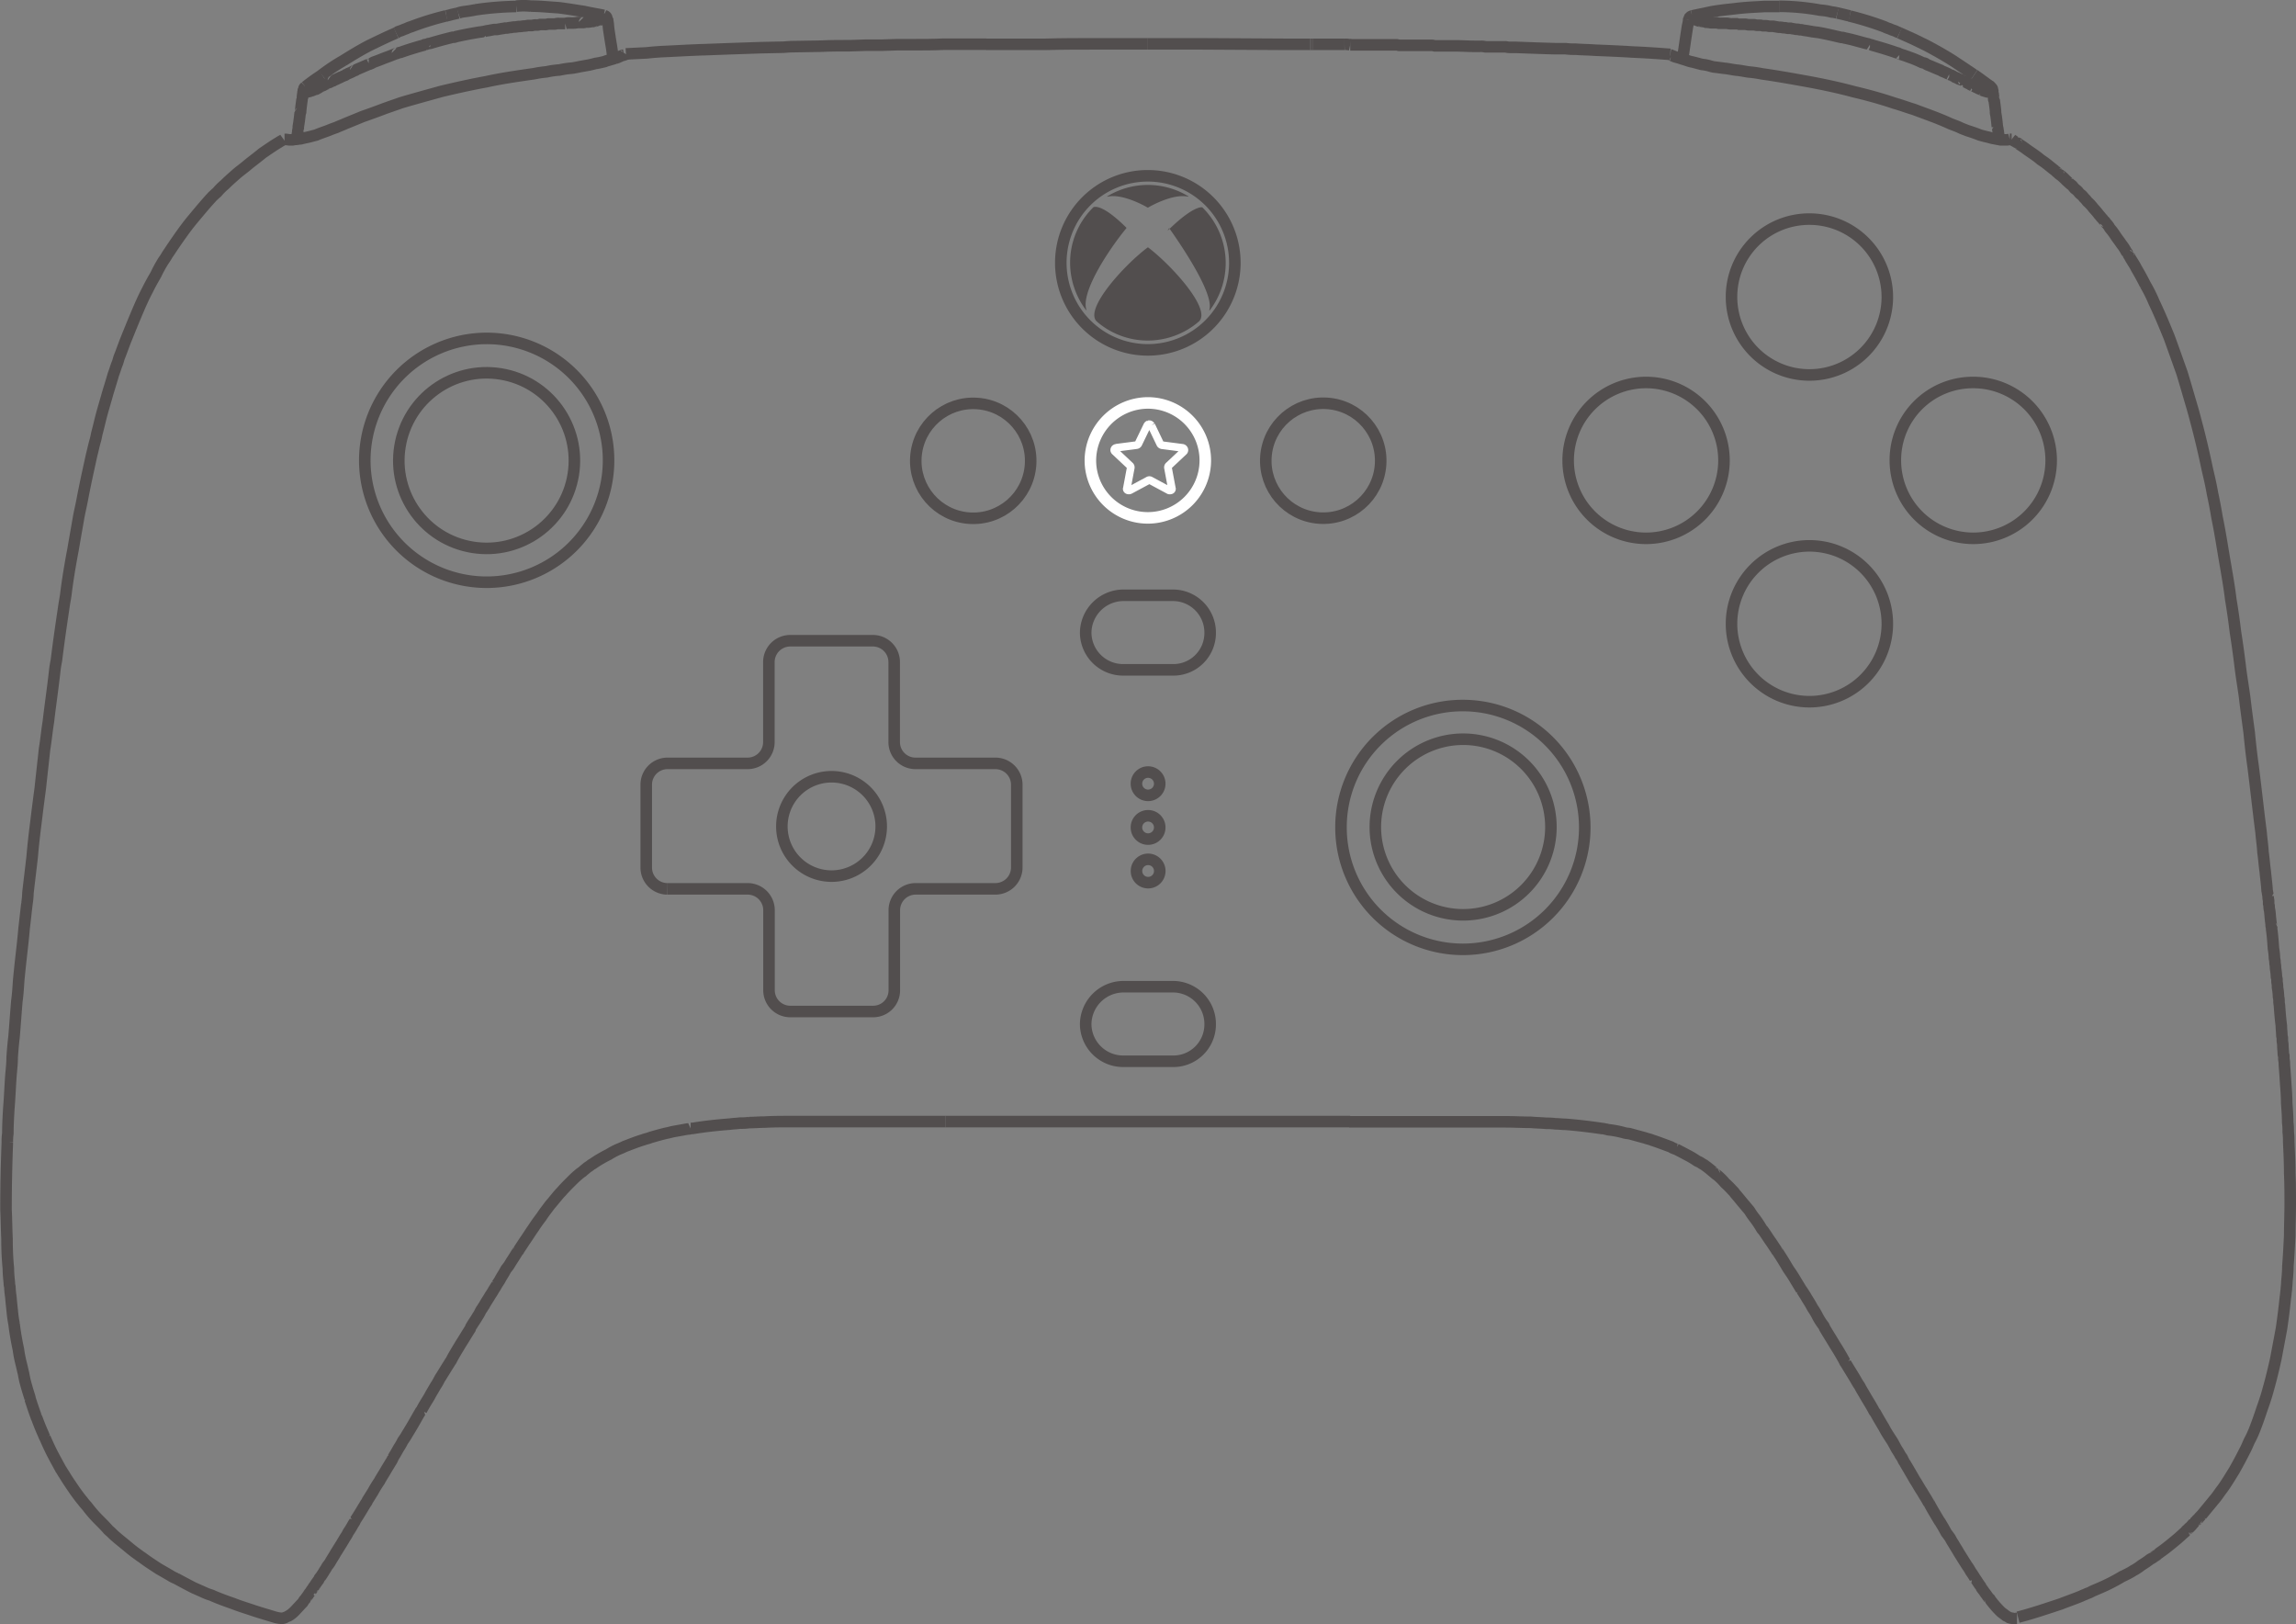 <svg xmlns="http://www.w3.org/2000/svg" width="298.428" height="211.095" viewBox="0 0 298.428 211.095">
  <rect x="0" y="0" width="298.428" height="211.095" fill="#808080" stroke="none"/>
  <g id="组_77" data-name="组 77" transform="translate(0.75 -1214.213)">
    <g id="组_75" data-name="组 75" transform="translate(-648.773 -493.483)">
      <circle id="椭圆_38" data-name="椭圆 38" cx="11.41" cy="11.41" r="11.41" transform="translate(698.18 1776.988) rotate(-80.78)" fill="none" stroke="#524e4e" stroke-miterlimit="10" stroke-width="1.5"/>
      <path id="路径_8595" data-name="路径 8595" d="M390.239,161.23A15.842,15.842,0,1,1,374.43,177.1,15.859,15.859,0,0,1,390.239,161.23Z" transform="translate(321.008 1590.445)" fill="none" stroke="#524e4e" stroke-miterlimit="10" stroke-width="1.5"/>
      <path id="路径_8596" data-name="路径 8596" d="M446.16,185.15a11.41,11.41,0,1,1-11.41,11.41A11.421,11.421,0,0,1,446.16,185.15Z" transform="translate(392.036 1618.612)" fill="none" stroke="#524e4e" stroke-miterlimit="10" stroke-width="1.5"/>
      <path id="路径_8597" data-name="路径 8597" d="M448.574,183.14A15.842,15.842,0,1,1,432.7,198.949,15.808,15.808,0,0,1,448.574,183.14Z" transform="translate(389.622 1616.245)" fill="none" stroke="#524e4e" stroke-miterlimit="10" stroke-width="1.5"/>
      <path id="路径_8598" data-name="路径 8598" d="M421.971,187.11a1.514,1.514,0,1,1-1.481,1.481A1.511,1.511,0,0,1,421.971,187.11Z" transform="translate(375.245 1620.919)" fill="none" stroke="#524e4e" stroke-miterlimit="10" stroke-width="1.5"/>
      <path id="路径_8599" data-name="路径 8599" d="M421.971,189.72a1.514,1.514,0,1,1-1.481,1.481A1.511,1.511,0,0,1,421.971,189.72Z" transform="translate(375.245 1623.993)" fill="none" stroke="#524e4e" stroke-miterlimit="10" stroke-width="1.5"/>
      <path id="路径_8600" data-name="路径 8600" d="M421.971,192.32a1.514,1.514,0,1,1,0,3.027,1.514,1.514,0,0,1,0-3.027Z" transform="translate(375.245 1627.054)" fill="none" stroke="#524e4e" stroke-miterlimit="10" stroke-width="1.5"/>
      <path id="路径_8601" data-name="路径 8601" d="M393.974,211.519H404.4a2.779,2.779,0,0,1,2.787,2.787v10.43a2.765,2.765,0,0,0,2.787,2.722h10.735a2.746,2.746,0,0,0,2.765-2.722v-10.43a2.779,2.779,0,0,1,2.787-2.787h10.365m-.022,0a2.779,2.779,0,0,0,2.787-2.787V198a2.779,2.779,0,0,0-2.787-2.787H426.245a2.765,2.765,0,0,1-2.787-2.722v-10.43a2.774,2.774,0,0,0-2.765-2.787H409.957a2.779,2.779,0,0,0-2.787,2.787v10.43a2.766,2.766,0,0,1-2.787,2.722h-10.43A2.765,2.765,0,0,0,391.23,198v10.735a2.765,2.765,0,0,0,2.722,2.787" transform="translate(340.79 1611.688)" fill="none" stroke="#524e4e" stroke-miterlimit="10" stroke-width="1.5"/>
      <path id="路径_8602" data-name="路径 8602" d="M405.8,187.39a6.456,6.456,0,0,1,0,12.913,6.456,6.456,0,1,1,0-12.913Z" transform="translate(350.305 1621.249)" fill="none" stroke="#524e4e" stroke-miterlimit="10" stroke-width="1.5"/>
      <path id="路径_8603" data-name="路径 8603" d="M466.135,154.11a10.126,10.126,0,1,1-10.125,10.126A10.093,10.093,0,0,1,466.135,154.11Z" transform="translate(417.071 1582.061)" fill="none" stroke="#524e4e" stroke-miterlimit="10" stroke-width="1.5"/>
      <path id="路径_8620" data-name="路径 8620" d="M475.915,163.86a10.126,10.126,0,1,1-10.125,10.126A10.079,10.079,0,0,1,475.915,163.86Z" transform="translate(428.587 1593.542)" fill="none" stroke="#524e4e" stroke-miterlimit="10" stroke-width="1.5"/>
      <path id="路径_8621" data-name="路径 8621" d="M456.385,163.86a10.126,10.126,0,1,1-10.126,10.126A10.134,10.134,0,0,1,456.385,163.86Z" transform="translate(405.59 1593.542)" fill="none" stroke="#524e4e" stroke-miterlimit="10" stroke-width="1.5"/>
      <path id="路径_8622" data-name="路径 8622" d="M466.135,173.61a10.126,10.126,0,1,1-10.125,10.125A10.134,10.134,0,0,1,466.135,173.61Z" transform="translate(417.071 1605.023)" fill="none" stroke="#524e4e" stroke-miterlimit="10" stroke-width="1.5"/>
      <path id="路径_8673" data-name="路径 8673" d="M469.549,144.189l-.131-.065c-.2-.065-.37-.174-.566-.24a3.53,3.53,0,0,1-.61-.24,2.96,2.96,0,0,1-.61-.24,40.828,40.828,0,0,0-4.573-1.415" transform="translate(425.372 1567.789)" fill="none" stroke="#524e4e" stroke-linejoin="bevel" stroke-width="1.5"/>
      <path id="路径_8674" data-name="路径 8674" d="M376.3,144.2a.57.57,0,0,0,.174-.131c.174-.065.37-.131.566-.2a5.97,5.97,0,0,1,.61-.24,3.238,3.238,0,0,1,.61-.24,37.022,37.022,0,0,1,4.573-1.415" transform="translate(323.21 1567.778)" fill="none" stroke="#524e4e" stroke-linejoin="bevel" stroke-width="1.5"/>
      <path id="路径_8675" data-name="路径 8675" d="M389.65,147.274a1.17,1.17,0,0,0-.065-.435c-.065-.806-.24-1.611-.37-2.526-.065-.436-.131-.806-.174-1.241a3.65,3.65,0,0,0-.131-.871" transform="translate(338.058 1568.037)" fill="none" stroke="#524e4e" stroke-linejoin="bevel" stroke-width="1.5"/>
      <path id="路径_8676" data-name="路径 8676" d="M370.925,151.322h0v.131l-.065.065v.3a.064.064,0,0,1,.065.065v.065h.065v.065h.3a.737.737,0,0,1,.174-.065c.044,0,.131-.065.2-.065h.065a.658.658,0,0,1,.2-.065h.065a.228.228,0,0,1,.131-.065,2.161,2.161,0,0,0,.435-.24c.131,0,.174-.065.3-.065.065-.065.131-.131.174-.131.065-.065.131-.065.174-.131.131-.065.239-.131.37-.2.131,0,.174-.065.24-.065.065-.065.131-.065.2-.131a.228.228,0,0,0,.131-.065l.131-.065a.2.2,0,0,0,.131-.065c.065,0,.131,0,.131-.065a3.986,3.986,0,0,0,.566-.24c.131-.065.3-.131.5-.24h.065l.065-.065a.2.2,0,0,0,.131-.065h.065c.131-.065.2-.065.239-.131.065-.065.174-.065.24-.131a5.816,5.816,0,0,0,.915-.436h.065a.064.064,0,0,0,.065-.065c.566-.24,1.176-.5,1.72-.74a.181.181,0,0,0,.174-.065h.065c.131-.065.24-.131.37-.2.5-.174.98-.37,1.481-.566.5-.174.98-.37,1.481-.566.065,0,.131,0,.131-.065h.131a.651.651,0,0,1,.24-.065c1.045-.37,2.025-.675,3.157-.98,0-.065.065-.065.131-.065s.065,0,.131-.065c.131,0,.239-.065.435-.065.98-.3,1.982-.566,2.961-.806h.065a.519.519,0,0,0,.3-.065c1.045-.24,2.09-.435,3.158-.61.174,0,.37-.065.544-.065a2.468,2.468,0,0,1,.675-.131c.174-.065.37-.065.61-.131h.37a4567.165,4567.165,0,0,1,.74-.131c.174,0,.3-.065.436-.065a.92.92,0,0,0,.435-.065,1.218,1.218,0,0,0,.5-.065,2.155,2.155,0,0,0,.675-.065,2.37,2.37,0,0,0,.675-.065,1.68,1.68,0,0,0,.566-.065h.61a1.078,1.078,0,0,1,.3-.065h.3a.519.519,0,0,0,.3-.065h.675a1.013,1.013,0,0,0,.436-.065h.936a1.27,1.27,0,0,1,.5-.065h.806a1.942,1.942,0,0,1,.61-.065h.174a3.917,3.917,0,0,0,.871-.065h.74s.131,0,.131-.065h.24a2.154,2.154,0,0,0,.675-.065h.3a.228.228,0,0,1,.131-.065h.239l.065-.065h.131a.658.658,0,0,1,.2-.065c.174-.065.239-.131.3-.131.065-.065.131-.065.131-.131h.065v-.065a.064.064,0,0,0,.065-.065v-.435" transform="translate(316.804 1567.625)" fill="none" stroke="#524e4e" stroke-linejoin="bevel" stroke-width="1.5"/>
      <path id="路径_8677" data-name="路径 8677" d="M369.64,155.344h.174a4.843,4.843,0,0,0,.5.065h.3c.131,0,.3-.065.5-.065s.37-.065.61-.065c.239-.065.5-.131.871-.2.3-.065.675-.174,1.176-.3.436-.2.98-.37,1.611-.61.3-.131.61-.24.98-.37.37-.174.74-.3,1.176-.5.74-.3,1.481-.61,2.286-.936.871-.3,1.72-.61,2.526-.915s1.611-.566,2.461-.871c1.677-.5,3.462-.98,5.248-1.481,1.851-.436,3.767-.871,5.792-1.241,1.981-.435,4.072-.74,6.228-1.045a13.692,13.692,0,0,1,1.611-.24,11.114,11.114,0,0,1,1.677-.24,11.56,11.56,0,0,1,1.611-.24c.5-.065.915-.174,1.307-.24l.98-.174c.3-.065.544-.131.806-.2.5-.065.871-.174,1.176-.24.3-.131.566-.174.74-.24.24-.065.436-.131.61-.174a4.248,4.248,0,0,0,.74-.3,2.118,2.118,0,0,1,.436-.131c.131-.065.2-.065.239-.131" transform="translate(315.367 1570.463)" fill="none" stroke="#524e4e" stroke-linejoin="bevel" stroke-width="1.5"/>
      <path id="路径_8678" data-name="路径 8678" d="M371.241,146.46v.065a.228.228,0,0,0-.065.131v.131a2.369,2.369,0,0,0-.065.675l-.065.065v.131c-.065.435-.131.936-.174,1.415v.065s0,.131-.065.174c-.065.61-.131,1.176-.24,1.786v.3a1.012,1.012,0,0,0-.065.436,4.418,4.418,0,0,0-.131.936" transform="translate(316.227 1573.053)" fill="none" stroke="#524e4e" stroke-linejoin="bevel" stroke-width="1.5"/>
      <path id="路径_8679" data-name="路径 8679" d="M380.01,142.269a3.73,3.73,0,0,1,.74-.174c.5-.065.98-.131,1.481-.24a40.32,40.32,0,0,1,5.313-.436" transform="translate(327.578 1567.118)" fill="none" stroke="#524e4e" stroke-linejoin="bevel" stroke-width="1.5"/>
      <path id="路径_8680" data-name="路径 8680" d="M389.181,142.516v-.131l-.065-.065a.441.441,0,0,0-.131-.24c-.065-.065-.174-.065-.3-.131" transform="translate(337.788 1567.742)" fill="none" stroke="#524e4e" stroke-linejoin="bevel" stroke-width="1.5"/>
      <path id="路径_8681" data-name="路径 8681" d="M371.031,146.2l-.131.131a.2.2,0,0,0-.065.131l-.065.065v.24" transform="translate(316.698 1572.747)" fill="none" stroke="#524e4e" stroke-linejoin="bevel" stroke-width="1.5"/>
      <path id="路径_8682" data-name="路径 8682" d="M380.846,141.81c-.3.065-.566.131-.871.2-.24.065-.436.131-.675.174" transform="translate(326.742 1567.577)" fill="none" stroke="#524e4e" stroke-linejoin="bevel" stroke-width="1.5"/>
      <path id="路径_8683" data-name="路径 8683" d="M373.046,145.5a25.742,25.742,0,0,0-2.156,1.546" transform="translate(316.839 1571.922)" fill="none" stroke="#524e4e" stroke-linejoin="bevel" stroke-width="1.5"/>
      <path id="路径_8684" data-name="路径 8684" d="M381.516,143c-1.176.5-2.286,1.045-3.462,1.611-1.176.61-2.286,1.285-3.4,1.982a24.746,24.746,0,0,0-2.787,1.851" transform="translate(317.993 1568.979)" fill="none" stroke="#524e4e" stroke-linejoin="bevel" stroke-width="1.5"/>
      <path id="路径_8685" data-name="路径 8685" d="M394.837,142.624c-.806-.174-1.677-.3-2.526-.5-1.176-.174-2.286-.37-3.4-.5-1.176-.065-2.352-.2-3.528-.2a9.388,9.388,0,0,0-1.916,0" transform="translate(331.653 1567.068)" fill="none" stroke="#524e4e" stroke-linejoin="bevel" stroke-width="1.5"/>
      <line id="直线_111" data-name="直线 111" y1="0.131" transform="translate(687.664 1719.448)" fill="none" stroke="#524e4e" stroke-linejoin="bevel" stroke-width="1.5"/>
      <circle id="椭圆_39" data-name="椭圆 39" cx="7.469" cy="7.469" r="7.469" transform="translate(766.54 1774.504) rotate(-85.93)" fill="none" stroke="#524e4e" stroke-miterlimit="10" stroke-width="1.5"/>
      <circle id="椭圆_40" data-name="椭圆 40" cx="7.469" cy="7.469" r="7.469" transform="translate(812.035 1774.488) rotate(-85.93)" fill="none" stroke="#524e4e" stroke-miterlimit="10" stroke-width="1.5"/>
      <path id="路径_8689" data-name="路径 8689" d="M422.338,176.56h6.424a4.842,4.842,0,0,1,4.878,4.878,4.787,4.787,0,0,1-4.878,4.812h-6.424a4.87,4.87,0,0,1-4.878-4.812A4.926,4.926,0,0,1,422.338,176.56Z" transform="translate(371.677 1608.497)" fill="none" stroke="#524e4e" stroke-miterlimit="10" stroke-width="1.5"/>
      <path id="路径_8690" data-name="路径 8690" d="M422.338,199.92h6.424a4.842,4.842,0,0,1,4.878,4.878,4.787,4.787,0,0,1-4.878,4.812h-6.424a4.87,4.87,0,0,1-4.878-4.812A4.926,4.926,0,0,1,422.338,199.92Z" transform="translate(371.677 1636.004)" fill="none" stroke="#524e4e" stroke-miterlimit="10" stroke-width="1.5"/>
      <path id="路径_8699" data-name="路径 8699" d="M453.09,147.262c0-.131.065-.24.065-.37.131-.806.24-1.677.37-2.526.065-.436.131-.871.2-1.285.065-.3.131-.566.174-.871" transform="translate(413.632 1568.048)" fill="none" stroke="#524e4e" stroke-linejoin="bevel" stroke-width="1.5"/>
      <path id="路径_8700" data-name="路径 8700" d="M492.408,151.263a.064.064,0,0,1,.065.065v.5a.064.064,0,0,1-.065.065v.065h-.37a.383.383,0,0,1-.174-.065.24.24,0,0,1-.2-.065.4.4,0,0,1-.24-.065c-.065,0-.065-.065-.131-.065a4.02,4.02,0,0,0-.5-.2c-.065-.065-.131-.065-.24-.131-.065-.065-.131-.065-.239-.131-.065,0-.131-.065-.174-.065a2.828,2.828,0,0,0-.37-.174c-.065-.065-.131-.065-.174-.131a.44.44,0,0,1-.239-.131h-.065l-.131-.065a.22.22,0,0,0-.174-.065c0-.065-.065-.065-.131-.131a3.381,3.381,0,0,0-.5-.174,3.3,3.3,0,0,0-.5-.24l-.131-.065-.065-.065H487.6a.228.228,0,0,0-.131-.065c-.065-.065-.131-.065-.239-.131-.065,0-.131-.065-.174-.065a9.627,9.627,0,0,0-.98-.435l-.065-.065c-.61-.24-1.176-.5-1.786-.74l-.131-.065-.065-.065a1.112,1.112,0,0,0-.435-.131c-.5-.24-.936-.435-1.415-.61-.5-.174-.98-.37-1.481-.5a.22.22,0,0,0-.174-.065l-.065-.065a1.156,1.156,0,0,0-.24-.065c-1.045-.37-2.09-.675-3.158-.98l-.131-.065h-.174a.844.844,0,0,0-.37-.131c-.98-.24-1.981-.566-2.961-.74l-.131-.065h-.239c-1.045-.24-2.09-.5-3.158-.675-.174,0-.436-.065-.61-.065-.2-.065-.436-.065-.61-.131-.174,0-.435-.065-.61-.065a.744.744,0,0,0-.37-.065c-.131,0-.24-.065-.37-.065a.92.92,0,0,1-.435-.065.744.744,0,0,1-.37-.065h-.5a1.27,1.27,0,0,0-.5-.065,2.154,2.154,0,0,0-.675-.065c-.174-.065-.436-.065-.61-.131h-.61a1.681,1.681,0,0,0-.566-.065h-.3a.633.633,0,0,0-.3-.065h-.37a.794.794,0,0,1-.3-.065h-.806c-.131,0-.3-.065-.436-.065h-.915l-.065-.065h-.74a1.875,1.875,0,0,1-.61-.065h-1.176l-.131-.065h-.871a2.842,2.842,0,0,0-.74-.065.24.24,0,0,0-.2-.065h-.174a.228.228,0,0,0-.131-.065h-.174a.657.657,0,0,0-.2-.065c-.065,0-.131-.065-.174-.065-.131-.065-.174-.065-.3-.131a.064.064,0,0,0-.065-.065H453.8v-.065h-.065V142.2h-.065v-.3" transform="translate(414.315 1567.684)" fill="none" stroke="#524e4e" stroke-linejoin="bevel" stroke-width="1.5"/>
      <path id="路径_8701" data-name="路径 8701" d="M519.963,272.534c-.131,0-.37.065-.5,0a1.922,1.922,0,0,1-.566-.131l-.065-.065h-.065a.228.228,0,0,0-.131-.065c-.24-.2-.5-.37-.74-.566a11.777,11.777,0,0,1-1.176-1.307c-.065-.065-.131-.174-.24-.3,0-.065-.065-.131-.131-.174l-.131-.131c-.065-.131-.174-.24-.239-.37-.131-.131-.174-.24-.24-.3s-.065-.131-.131-.174c-.065-.131-.174-.24-.3-.436v-.065c-.239-.3-.435-.61-.675-.98-.065-.065-.065-.131-.131-.174a8.563,8.563,0,0,0-.566-.871,4.982,4.982,0,0,0-.37-.61c-.131-.174-.239-.37-.37-.566-.24-.37-.5-.806-.74-1.176-.239-.435-.5-.806-.74-1.241a6.543,6.543,0,0,1-.435-.74c-.174-.24-.3-.436-.5-.675-.2-.37-.435-.806-.675-1.176a1.782,1.782,0,0,0-.24-.37c-.436-.74-.936-1.546-1.35-2.352-.065-.065-.131-.131-.131-.174-.239-.436-.5-.806-.74-1.241-.3-.436-.566-.936-.871-1.415-.065-.065-.065-.131-.131-.2-.24-.436-.5-.871-.74-1.285-.174-.3-.37-.61-.544-.936a2.046,2.046,0,0,1-.3-.566,5.276,5.276,0,0,1-.3-.436c-.174-.37-.435-.675-.61-1.045-.131-.24-.24-.436-.37-.675-.2-.3-.37-.566-.566-.871s-.37-.61-.566-.98c-.37-.61-.74-1.241-1.111-1.916a.682.682,0,0,1-.174-.24c-.3-.566-.675-1.176-1.045-1.786-.24-.436-.566-.936-.806-1.415a8.1,8.1,0,0,1-.5-.806c-.436-.74-.871-1.415-1.307-2.156a.8.8,0,0,1-.174-.3c-.37-.675-.806-1.415-1.241-2.09-.436-.74-.871-1.415-1.307-2.156-.065-.131-.065-.174-.131-.3a8.087,8.087,0,0,1-.806-1.241,8.288,8.288,0,0,0-.5-.871,3.847,3.847,0,0,1-.3-.5c-.239-.436-.566-.915-.806-1.35-.174-.24-.3-.5-.5-.74a7481.292,7481.292,0,0,1-.74-1.219,15.7,15.7,0,0,0-.871-1.35c-.2-.3-.37-.61-.566-.936-.3-.5-.61-.98-.936-1.481-.065-.065-.131-.131-.131-.174-.3-.436-.566-.871-.871-1.285-.3-.436-.566-.871-.871-1.285a1.4,1.4,0,0,1-.174-.2,12.828,12.828,0,0,0-1.045-1.546,8.6,8.6,0,0,1-.544-.806c-.2-.239-.37-.435-.566-.675-.435-.5-.806-.98-1.241-1.481a1.653,1.653,0,0,1-.174-.24c-.37-.37-.74-.806-1.176-1.176a7.9,7.9,0,0,0-1.045-1.045,1.237,1.237,0,0,1-.3-.24.064.064,0,0,1-.065-.065,1.372,1.372,0,0,1-.24-.174,13.771,13.771,0,0,0-1.11-.871,2.985,2.985,0,0,1-.3-.174,2.4,2.4,0,0,0-.566-.3,10.523,10.523,0,0,0-1.35-.806c-.436-.24-.936-.5-1.415-.74a2.756,2.756,0,0,1-.675-.3c-.806-.3-1.611-.61-2.417-.871-.3-.131-.61-.174-.936-.3-.675-.174-1.35-.37-2.09-.566a2.941,2.941,0,0,1-.74-.131,13.2,13.2,0,0,0-2.025-.37.744.744,0,0,0-.37-.065.432.432,0,0,0-.24-.065c-1.611-.24-3.2-.436-4.878-.566-.436,0-.871-.065-1.307-.065a7.5,7.5,0,0,0-1.176-.065c-.675-.065-1.35-.065-2.025-.131-1.111,0-2.156-.065-3.266-.065H433.21" transform="translate(390.223 1645.483)" fill="none" stroke="#524e4e" stroke-linejoin="bevel" stroke-width="1.5"/>
      <path id="路径_8702" data-name="路径 8702" d="M472.73,149.35a2.184,2.184,0,0,0,.5.3.228.228,0,0,0,.131.065c0,.065.065.065.131.131a.2.2,0,0,1,.131.065l.065.065c.37.24.675.436.98.675.61.436,1.307.871,1.851,1.35a11.018,11.018,0,0,1,.936.675c.3.24.61.5.936.74a2.569,2.569,0,0,0,.436.37.064.064,0,0,0,.065.065l.065.065.065.065a.837.837,0,0,1,.24.174c.3.24.566.566.871.806a2.571,2.571,0,0,0,.436.37c.131.131.24.3.37.436a2.575,2.575,0,0,1,.436.37,1.653,1.653,0,0,0,.435.436,1.412,1.412,0,0,0,.2.174.842.842,0,0,0,.174.24,2.571,2.571,0,0,1,.37.436,5.1,5.1,0,0,1,.806.871,10.279,10.279,0,0,1,.74.871c.131.131.24.3.37.436a1.155,1.155,0,0,1,.2.24l.065.065v.065a.231.231,0,0,1,.2.2l.065.065.065.065a1.576,1.576,0,0,1,.2.24c.131.131.174.3.3.435a8.2,8.2,0,0,1,.675.915c.24.37.5.675.74,1.045a5.732,5.732,0,0,1,.675,1.045.683.683,0,0,1,.174.24c0,.065.065.065.065.131l.065.065a.064.064,0,0,0,.065.065,2.918,2.918,0,0,0,.3.566c.174.3.436.675.61,1.045.435.74.806,1.415,1.176,2.156a17.6,17.6,0,0,1,1.111,2.221c.74,1.546,1.35,3.027,1.982,4.573.566,1.546,1.111,3.092,1.677,4.682.3.98.61,2.047.915,3.092s.61,2.047.871,3.092c.566,2.09,1.045,4.137,1.481,6.228.239,1.045.5,2.09.675,3.157.24,1.11.436,2.156.61,3.2.436,2.09.74,4.2,1.111,6.293.239,1.415.5,2.9.675,4.377.24,1.415.436,2.831.61,4.268.239,1.481.436,2.961.61,4.377.174,1.481.436,2.9.61,4.311.174,1.481.37,2.9.566,4.377.131,1.415.3,2.9.5,4.312.37,2.9.675,5.792,1.045,8.645.065.871.2,1.655.24,2.526.131.871.174,1.677.3,2.526.065.806.2,1.677.24,2.526.065.174.065.436.131.61a1.875,1.875,0,0,0,.065.61v.5l.065.131a2.371,2.371,0,0,0,.065.675c.065.37.065.806.131,1.241,0,.174.065.435.065.61,0,.131,0,.24.065.3v.3c.131.871.174,1.72.239,2.526a8.856,8.856,0,0,1,.131,1.285,1.81,1.81,0,0,1,.065.61,1.944,1.944,0,0,1,.065.61,8.924,8.924,0,0,1,.131,1.241.633.633,0,0,1,.065.3v.3a2.37,2.37,0,0,1,.065.675,7.234,7.234,0,0,1,.131,1.241,1.942,1.942,0,0,1,.065.61c0,.24.065.436.065.61.065.871.131,1.72.24,2.526,0,.435.065.871.065,1.241,0,.131.065.24.065.37v.3c0,.174.065.37.065.61,0,.436.065.806.065,1.241a.22.22,0,0,1,.065.174v.436a2.369,2.369,0,0,1,.065.675c.065.806.131,1.677.174,2.461.065.871.131,1.677.131,2.526.065.871.131,1.677.131,2.526a7.9,7.9,0,0,1,.065,1.241,8.327,8.327,0,0,1,.065,1.241c.065,1.415.131,2.787.131,4.137.065,1.35.065,2.722.065,4.007,0,1.35-.065,2.722-.065,4.072-.065,1.35-.131,2.657-.24,4.007,0,.675-.065,1.35-.131,2.047,0,.37-.065.675-.065.98-.065.37-.065.675-.131,1.045-.131,1.285-.3,2.657-.5,4.007-.239,1.307-.5,2.657-.74,3.941-.3,1.35-.61,2.657-.98,3.941-.24.936-.566,1.851-.871,2.722-.3.915-.61,1.786-.98,2.722a13.867,13.867,0,0,1-.61,1.285c-.2.435-.37.871-.61,1.306-.436.871-.871,1.677-1.35,2.526-.5.806-.98,1.611-1.546,2.4-.3.37-.566.806-.871,1.176l-.915,1.111-.915,1.111a3.9,3.9,0,0,0-.5.566.14.14,0,0,0-.131.131c-.065.065-.131.065-.131.131-.131.065-.2.174-.3.24a5.515,5.515,0,0,1-.5.566c-.065,0-.065.065-.131.131-.065,0-.065.065-.131.131a.429.429,0,0,0-.24.24c-.37.3-.74.675-1.111.98-.74.61-1.481,1.241-2.286,1.786l-.131.131c-.065,0-.065.065-.131.065a1.312,1.312,0,0,1-.3.239.228.228,0,0,0-.131.065c-.065.065-.131.131-.174.131a1.016,1.016,0,0,1-.3.174,12.594,12.594,0,0,1-1.176.806,5.28,5.28,0,0,1-.61.435c-.174.131-.435.24-.61.37a12.444,12.444,0,0,1-1.307.675,22.323,22.323,0,0,1-2.591,1.35c-.436.2-.871.37-1.307.566a3.084,3.084,0,0,1-.675.3c-.24.131-.436.174-.675.3-.871.37-1.786.675-2.722,1.045-1.851.61-3.7,1.241-5.553,1.72" transform="translate(436.759 1576.456)" fill="none" stroke="#524e4e" stroke-linejoin="bevel" stroke-width="1.5"/>
      <path id="路径_8703" data-name="路径 8703" d="M433.25,143.71h6.162a.737.737,0,0,0,.174.065h4.268a.733.733,0,0,1,.3.065h2.722c.871,0,1.72.065,2.657.065h.675a1.942,1.942,0,0,1,.61.065h2.657a2.369,2.369,0,0,0,.675.065h.61c1.72.065,3.462.131,5.183.174h1.307a8.756,8.756,0,0,0,1.307.065c.806.065,1.655.065,2.526.131,1.611.065,3.266.131,4.943.24,1.611.065,3.2.174,4.812.3" transform="translate(390.27 1569.815)" fill="none" stroke="#524e4e" stroke-linejoin="bevel" stroke-width="1.5"/>
      <path id="路径_8704" data-name="路径 8704" d="M496.728,155.285h-.24a1.988,1.988,0,0,1-.436.065h-.806c-.174-.065-.37-.065-.61-.131a5.37,5.37,0,0,1-.871-.2c-.3-.065-.74-.174-1.176-.3-.5-.2-.98-.37-1.611-.566-.3-.131-.675-.24-1.045-.435-.3-.131-.74-.3-1.111-.436-.806-.37-1.546-.675-2.352-.98s-1.655-.61-2.461-.915c-.806-.24-1.677-.566-2.526-.806-1.677-.566-3.4-1.045-5.248-1.481-1.851-.5-3.767-.915-5.749-1.285-2.047-.37-4.072-.74-6.228-1.045a14.811,14.811,0,0,0-1.677-.24c-.544-.065-1.045-.2-1.611-.24-.544-.065-1.111-.2-1.611-.24-.5-.065-.98-.131-1.35-.174-.37-.065-.675-.2-.98-.24-.24-.065-.566-.065-.74-.131-.5-.131-.871-.24-1.176-.3s-.566-.174-.806-.24c-.174-.065-.436-.131-.544-.174-.37-.131-.61-.174-.806-.24-.174-.065-.3-.131-.435-.174a.5.5,0,0,0-.174-.065" transform="translate(412.761 1570.521)" fill="none" stroke="#524e4e" stroke-linejoin="bevel" stroke-width="1.5"/>
      <path id="路径_8705" data-name="路径 8705" d="M475.159,276.985H454.908c-1.11,0-2.156,0-3.266.065-.675,0-1.35.065-2.025.065a6.72,6.72,0,0,1-1.176.065c-.436.065-.871.065-1.307.131-1.677.131-3.266.3-4.878.566h-.239a.744.744,0,0,1-.37.065c-.675.131-1.35.239-2.025.37-.24.065-.5.131-.74.174-.74.174-1.415.37-2.09.566-.3.131-.61.174-.936.3-.806.24-1.611.566-2.417.871a6.784,6.784,0,0,1-.675.3,9.661,9.661,0,0,0-1.415.74c-.5.24-.936.5-1.35.74-.2.131-.37.24-.566.37a1.018,1.018,0,0,1-.3.174,3.327,3.327,0,0,1-.5.37c-.174.131-.37.3-.61.5a.683.683,0,0,1-.24.174l-.065.065a2.5,2.5,0,0,0-.3.24c-.37.3-.74.675-1.045.98-.435.436-.806.806-1.176,1.241l-.174.174c-.436.5-.806.98-1.241,1.481-.2.24-.37.5-.566.74-.174.24-.37.5-.566.806-.37.5-.74.98-1.045,1.481-.065.065-.131.2-.174.24-.3.435-.566.871-.871,1.306s-.566.871-.871,1.307c0,.065-.065.131-.131.174-.3.5-.61.98-.936,1.481a4.815,4.815,0,0,1-.61.871c-.24.5-.566.936-.806,1.415-.131.2-.239.37-.37.566a4.971,4.971,0,0,1-.37.61,8.69,8.69,0,0,1-.5.806c-.24.436-.566.871-.806,1.35-.131.131-.174.3-.3.435-.2.3-.3.61-.5.871-.24.436-.566.871-.806,1.285-.065.131-.131.174-.131.3-.435.675-.871,1.415-1.307,2.09-.436.74-.871,1.415-1.241,2.156a1.842,1.842,0,0,0-.2.3c-.436.675-.871,1.415-1.307,2.09a5.949,5.949,0,0,1-.5.871c-.239.435-.566.936-.806,1.415-.37.61-.74,1.176-1.045,1.786a.685.685,0,0,0-.174.24c-.37.61-.74,1.307-1.111,1.916-.174.3-.37.61-.566.936a8.579,8.579,0,0,1-.566.871,6.278,6.278,0,0,1-.37.675c-.24.37-.435.74-.61,1.045-.131.174-.174.3-.3.5a2.4,2.4,0,0,1-.3.566c-.174.3-.37.61-.566.936-.24.436-.5.806-.74,1.241-.065.065-.065.131-.131.239a15.383,15.383,0,0,0-.871,1.415c-.239.37-.5.806-.74,1.176a.44.44,0,0,1-.131.24c-.5.806-.915,1.546-1.415,2.286a1.194,1.194,0,0,1-.24.436,10.1,10.1,0,0,1-.675,1.111,4.38,4.38,0,0,1-.435.74c-.131.239-.3.5-.436.74-.24.37-.5.806-.74,1.176-.24.436-.5.806-.74,1.241a3.32,3.32,0,0,1-.37.5,4.98,4.98,0,0,1-.37.61,8.563,8.563,0,0,1-.566.871.332.332,0,0,0-.131.24,8.78,8.78,0,0,0-.675.98.064.064,0,0,0-.065.065c-.065.131-.174.239-.3.435,0,.065-.065.065-.065.131a1.711,1.711,0,0,0-.239.3c-.065.131-.174.24-.24.37-.065.065-.131.131-.131.2l-.174.174a.8.8,0,0,0-.174.3c-.436.436-.806.871-1.176,1.241a3.354,3.354,0,0,1-.74.566l-.131.065-.065.065h-.131a.921.921,0,0,1-.5.174,3.647,3.647,0,0,1-.871-.131c-.98-.3-1.916-.566-2.831-.871-.871-.3-1.786-.566-2.657-.915-.871-.3-1.72-.61-2.591-.98-.24-.131-.566-.2-.806-.3-.566-.24-1.111-.5-1.677-.74-.74-.37-1.546-.806-2.352-1.241a3.952,3.952,0,0,1-.61-.3c-.5-.3-1.045-.61-1.611-.936-.675-.436-1.415-.915-2.09-1.415-.174-.131-.37-.239-.61-.435-.435-.3-.915-.675-1.35-1.045-.675-.566-1.307-1.045-1.916-1.611a8.078,8.078,0,0,0-.61-.566c-.37-.436-.74-.806-1.176-1.241a16.626,16.626,0,0,1-1.611-1.851,7.742,7.742,0,0,1-.566-.675c-.37-.435-.675-.871-.98-1.285-.5-.74-.98-1.415-1.415-2.156-.174-.24-.3-.5-.435-.675-.3-.566-.61-1.111-.871-1.611-.436-.806-.806-1.611-1.176-2.461a2.8,2.8,0,0,1-.2-.435c-.3-.675-.61-1.415-.871-2.156a.2.2,0,0,1-.065-.131c-.3-.806-.566-1.611-.806-2.352a2.31,2.31,0,0,0-.065-.3c-.24-.74-.435-1.415-.61-2.09-.065-.3-.131-.61-.174-.871-.131-.544-.24-1.045-.37-1.546-.131-.566-.239-1.111-.3-1.611-.24-1.111-.436-2.221-.566-3.332a16.326,16.326,0,0,1-.24-1.72c-.065-.61-.131-1.176-.174-1.786a9.756,9.756,0,0,1-.131-1.35,1.113,1.113,0,0,1-.065-.436c-.065-.675-.131-1.307-.131-1.916a38.2,38.2,0,0,1-.174-3.832c-.065-1.306-.065-2.526-.131-3.767v-.3c0-2.831.065-5.683.174-8.514a6.34,6.34,0,0,1,.065-1.111c0-1.111.065-2.221.131-3.332.131-1.546.174-3.092.3-4.573.065-.675.131-1.35.131-2.047.065-.871.131-1.72.24-2.591.131-1.546.239-3.157.37-4.682.131-.936.174-1.786.24-2.722.065-.675.131-1.307.2-1.982.174-1.611.37-3.157.5-4.747.131-1.045.24-2.156.37-3.2a11.392,11.392,0,0,0,.131-1.415c.174-1.546.37-3.092.544-4.638.131-1.546.3-3.027.5-4.573.174-1.481.37-2.961.566-4.442.174-1.677.37-3.332.544-5.008.2-1.176.3-2.352.5-3.571.24-2.09.566-4.268.806-6.424a15.359,15.359,0,0,1,.239-1.546c.3-2.461.675-5.008,1.045-7.469.065-.37.131-.74.174-1.045.24-1.982.566-3.9.936-5.858.239-1.415.5-2.831.74-4.268.131-.675.3-1.415.435-2.09.37-1.982.806-3.941,1.241-5.923.174-.675.3-1.307.5-1.982.065-.24.131-.566.174-.806.24-.871.436-1.786.675-2.657s.5-1.72.74-2.591c.24-.806.5-1.611.74-2.461.174-.436.3-.915.5-1.415.131-.3.174-.61.3-.915.3-.74.566-1.546.871-2.286.566-1.415,1.176-2.9,1.786-4.312.3-.675.61-1.35.98-2.047.3-.61.675-1.307,1.045-1.916a17.938,17.938,0,0,1,1.045-1.916,5.887,5.887,0,0,0,.436-.675c.24-.37.5-.74.74-1.111.806-1.176,1.611-2.352,2.526-3.462.871-1.045,1.786-2.156,2.722-3.157.174-.131.3-.3.5-.436a7.909,7.909,0,0,1,1.045-1.045c.5-.5.98-.915,1.546-1.415.436-.37.871-.675,1.307-1.045.675-.566,1.35-1.045,2.025-1.611.74-.5,1.415-.98,2.156-1.415.174-.131.435-.24.61-.37" transform="translate(295.773 1576.468)" fill="none" stroke="#524e4e" stroke-linejoin="bevel" stroke-width="1.5"/>
      <path id="路径_8706" data-name="路径 8706" d="M390.02,144.933c.871-.065,1.786-.065,2.657-.131,1.176-.131,2.4-.2,3.571-.24,1.241-.065,2.461-.131,3.7-.174h.174c1.176-.065,2.352-.065,3.528-.131,1.307-.065,2.526-.065,3.832-.131.98,0,1.982-.065,3.027-.065.24,0,.566-.065.871-.065,1.307,0,2.591-.065,3.9-.065,1.307-.065,2.656-.065,3.941-.065.675,0,1.35-.065,1.982-.065h2.047c.675,0,1.35-.065,1.981-.065h2.025c1.35,0,2.722,0,4.072-.065h5.553" transform="translate(339.366 1569.768)" fill="none" stroke="#524e4e" stroke-linejoin="bevel" stroke-width="1.5"/>
      <path id="路径_8707" data-name="路径 8707" d="M471.6,146.46v.2l.065.131c0,.24.065.435.065.675v.065a.2.2,0,0,0,.065.131c.065.5.131.936.174,1.415v.24c.131.61.174,1.241.239,1.786v.065a1.157,1.157,0,0,1,.065.24c0,.174.065.3.065.5.065.3.065.61.131.871" transform="translate(435.428 1573.053)" fill="none" stroke="#524e4e" stroke-linejoin="bevel" stroke-width="1.5"/>
      <path id="路径_8708" data-name="路径 8708" d="M466.4,142.281a4.287,4.287,0,0,0-.74-.131,7.789,7.789,0,0,0-1.481-.24,30.516,30.516,0,0,0-5.313-.5" transform="translate(420.438 1567.107)" fill="none" stroke="#524e4e" stroke-linejoin="bevel" stroke-width="1.5"/>
      <path id="路径_8709" data-name="路径 8709" d="M453.46,142.469v-.174l.174-.174a.44.44,0,0,1,.239-.131" transform="translate(414.068 1567.789)" fill="none" stroke="#524e4e" stroke-linejoin="bevel" stroke-width="1.5"/>
      <path id="路径_8710" data-name="路径 8710" d="M471.49,146.2a.939.939,0,0,0,.131.2.228.228,0,0,1,.065.131v.065l.065.131v.065" transform="translate(435.299 1572.747)" fill="none" stroke="#524e4e" stroke-linejoin="bevel" stroke-width="1.5"/>
      <path id="路径_8711" data-name="路径 8711" d="M462.33,141.81c.3.065.61.131.871.2.24.065.5.131.74.174" transform="translate(424.513 1567.577)" fill="none" stroke="#524e4e" stroke-linejoin="bevel" stroke-width="1.5"/>
      <path id="路径_8712" data-name="路径 8712" d="M470.5,145.5c.74.5,1.415,1.045,2.156,1.546" transform="translate(434.133 1571.922)" fill="none" stroke="#524e4e" stroke-linejoin="bevel" stroke-width="1.5"/>
      <path id="路径_8713" data-name="路径 8713" d="M466.04,143c1.176.5,2.352,1.045,3.462,1.611,1.176.61,2.352,1.285,3.462,1.982.915.61,1.851,1.241,2.765,1.851" transform="translate(428.881 1568.979)" fill="none" stroke="#524e4e" stroke-linejoin="bevel" stroke-width="1.5"/>
      <path id="路径_8714" data-name="路径 8714" d="M453.66,142.639c.871-.174,1.72-.37,2.591-.544,1.111-.2,2.286-.3,3.4-.435,1.176-.131,2.286-.174,3.462-.24h1.916" transform="translate(414.303 1567.118)" fill="none" stroke="#524e4e" stroke-linejoin="bevel" stroke-width="1.5"/>
      <line id="直线_112" data-name="直线 112" y1="0.131" transform="translate(906.789 1719.448)" fill="none" stroke="#524e4e" stroke-linejoin="bevel" stroke-width="1.5"/>
      <path id="路径_8715" data-name="路径 8715" d="M431.01,143.68h4.137" transform="translate(387.632 1569.779)" fill="none" stroke="#524e4e" stroke-linejoin="bevel" stroke-width="1.5"/>
      <line id="直线_113" data-name="直线 113" x2="0.174" transform="translate(818.272 1713.459)" fill="none" stroke="#524e4e" stroke-linejoin="bevel" stroke-width="1.5"/>
      <path id="路径_8716" data-name="路径 8716" d="M461.687,207.97H409.1" transform="translate(361.833 1645.483)" fill="none" stroke="#524e4e" stroke-linejoin="bevel" stroke-width="1.5"/>
      <path id="路径_8717" data-name="路径 8717" d="M433.65,143.745a2.842,2.842,0,0,0-.74-.065" transform="translate(389.87 1569.779)" fill="none" stroke="#524e4e" stroke-linejoin="bevel" stroke-width="1.5"/>
      <path id="路径_8718" data-name="路径 8718" d="M421.17,143.65H427.9c3.833,0,7.774.065,11.476.065H442.2" transform="translate(376.046 1569.744)" fill="none" stroke="#524e4e" stroke-linejoin="bevel" stroke-width="1.5"/>
      <path id="路径_8719" data-name="路径 8719" d="M411.53,143.715h7.6c2.286-.065,4.508-.065,6.729-.065h6.663" transform="translate(364.694 1569.744)" fill="none" stroke="#524e4e" stroke-linejoin="bevel" stroke-width="1.5"/>
      <line id="直线_114" data-name="直线 114" x2="0.196" transform="translate(818.447 1713.459)" fill="none" stroke="#524e4e" stroke-linejoin="bevel" stroke-width="1.5"/>
      <path id="路径_8720" data-name="路径 8720" d="M426.634,160.192h.044c3.027,2.308,8.209,7.992,6.62,9.6a10.165,10.165,0,0,1-6.663,2.5,10.053,10.053,0,0,1-6.663-2.5c-1.59-1.611,3.593-7.316,6.641-9.6h.044m5.248-6.641a10.118,10.118,0,0,0-10.539,0s-.022.044,0,.044a.03.03,0,0,0,.044,0c1.96-.436,4.943,1.263,5.226,1.437h0c.283-.174,3.266-1.873,5.226-1.437h.043v-.044m-12.346,1.415-.044.044a10.065,10.065,0,0,0-2.983,7.186,10.22,10.22,0,0,0,2.069,6.141s.044.022.044,0c0,0,.022-.044,0-.044-.762-2.4,3.179-8.166,5.2-10.6v-.065c-3.092-3.07-4.137-2.744-4.312-2.657m9.886,2.678v.044c0,.044,5.988,8.231,5.2,10.626v.044h.065a10.147,10.147,0,0,0-.914-13.327l-.044-.044c-.174-.087-1.454-.011-4.546,3.06" transform="translate(370.582 1579.659)" fill="#524e4e"/>
      <path id="路径_8724" data-name="路径 8724" d="M426.149,150.37a11.311,11.311,0,1,1-11.329,11.293A11.3,11.3,0,0,1,426.149,150.37Z" transform="translate(371.084 1580.173)" fill="none" stroke="#524e4e" stroke-miterlimit="10" stroke-width="1.5"/>
      <g id="组_78" data-name="组 78">
        <path id="路径_8688" data-name="路径 8688" d="M425.209,165.08a7.469,7.469,0,1,1-7.469,7.469A7.509,7.509,0,0,1,425.209,165.08Z" transform="translate(372.007 1594.979)" fill="none" stroke="#fff" stroke-miterlimit="10" stroke-width="1.5"/>
        <path id="路径_372" data-name="路径 372" d="M449.727,169.349l-.082-.022m.137.056-.054-.033m-1.878,5.472.151.041.151-.022.057-.031m.078-.2v.08l-.028.069-.054.051-.076.034-.143.012-.136-.04m1.795-5.5.143.059.057.053.041.069m-9.052.218-.024-.064v-.08l.023-.081.041-.069.057-.054.144-.058h0m-.183.482h0l-.05-.065m2.021,5.084-.13.038-.143-.013-.076-.034-.053-.052-.027-.063v-.082m.109.21.031.017.153.021.145-.039m5.428-.208-.186-.994q-.157-.836-.315-1.685a.318.318,0,0,1,.115-.321l.787-.738,1.141-1.071a.257.257,0,0,0,.058-.3.31.31,0,0,0-.242-.18m0,0-2.42-.315-.192-.025a.327.327,0,0,1-.277-.206c-.385-.8-.763-1.594-1.142-2.377m-3.184,8.21a.2.2,0,0,0,.158.235.379.379,0,0,0,.28-.027l1.156-.622,1.174-.631a.3.3,0,0,1,.327,0l1.174.632,1.156.622a.385.385,0,0,0,.279.028.2.2,0,0,0,.159-.235m-7.215-5.289a.311.311,0,0,0-.242.181.256.256,0,0,0,.058.3l1.141,1.071.787.74a.318.318,0,0,1,.115.321c-.109.564-.211,1.128-.315,1.682q-.095.5-.187.995m1.4-5.7Zm-2.781.4,2.42-.314.193-.025a.327.327,0,0,0,.278-.206L445.1,166.4l.044-.065.059-.05.071-.031a.416.416,0,0,1,.159,0l.071.031.059.05.044.065" transform="translate(352.04 1596.579)" fill="none" stroke="#fff" stroke-linejoin="bevel" stroke-width="1"/>
      </g>
    </g>
  </g>
</svg>
